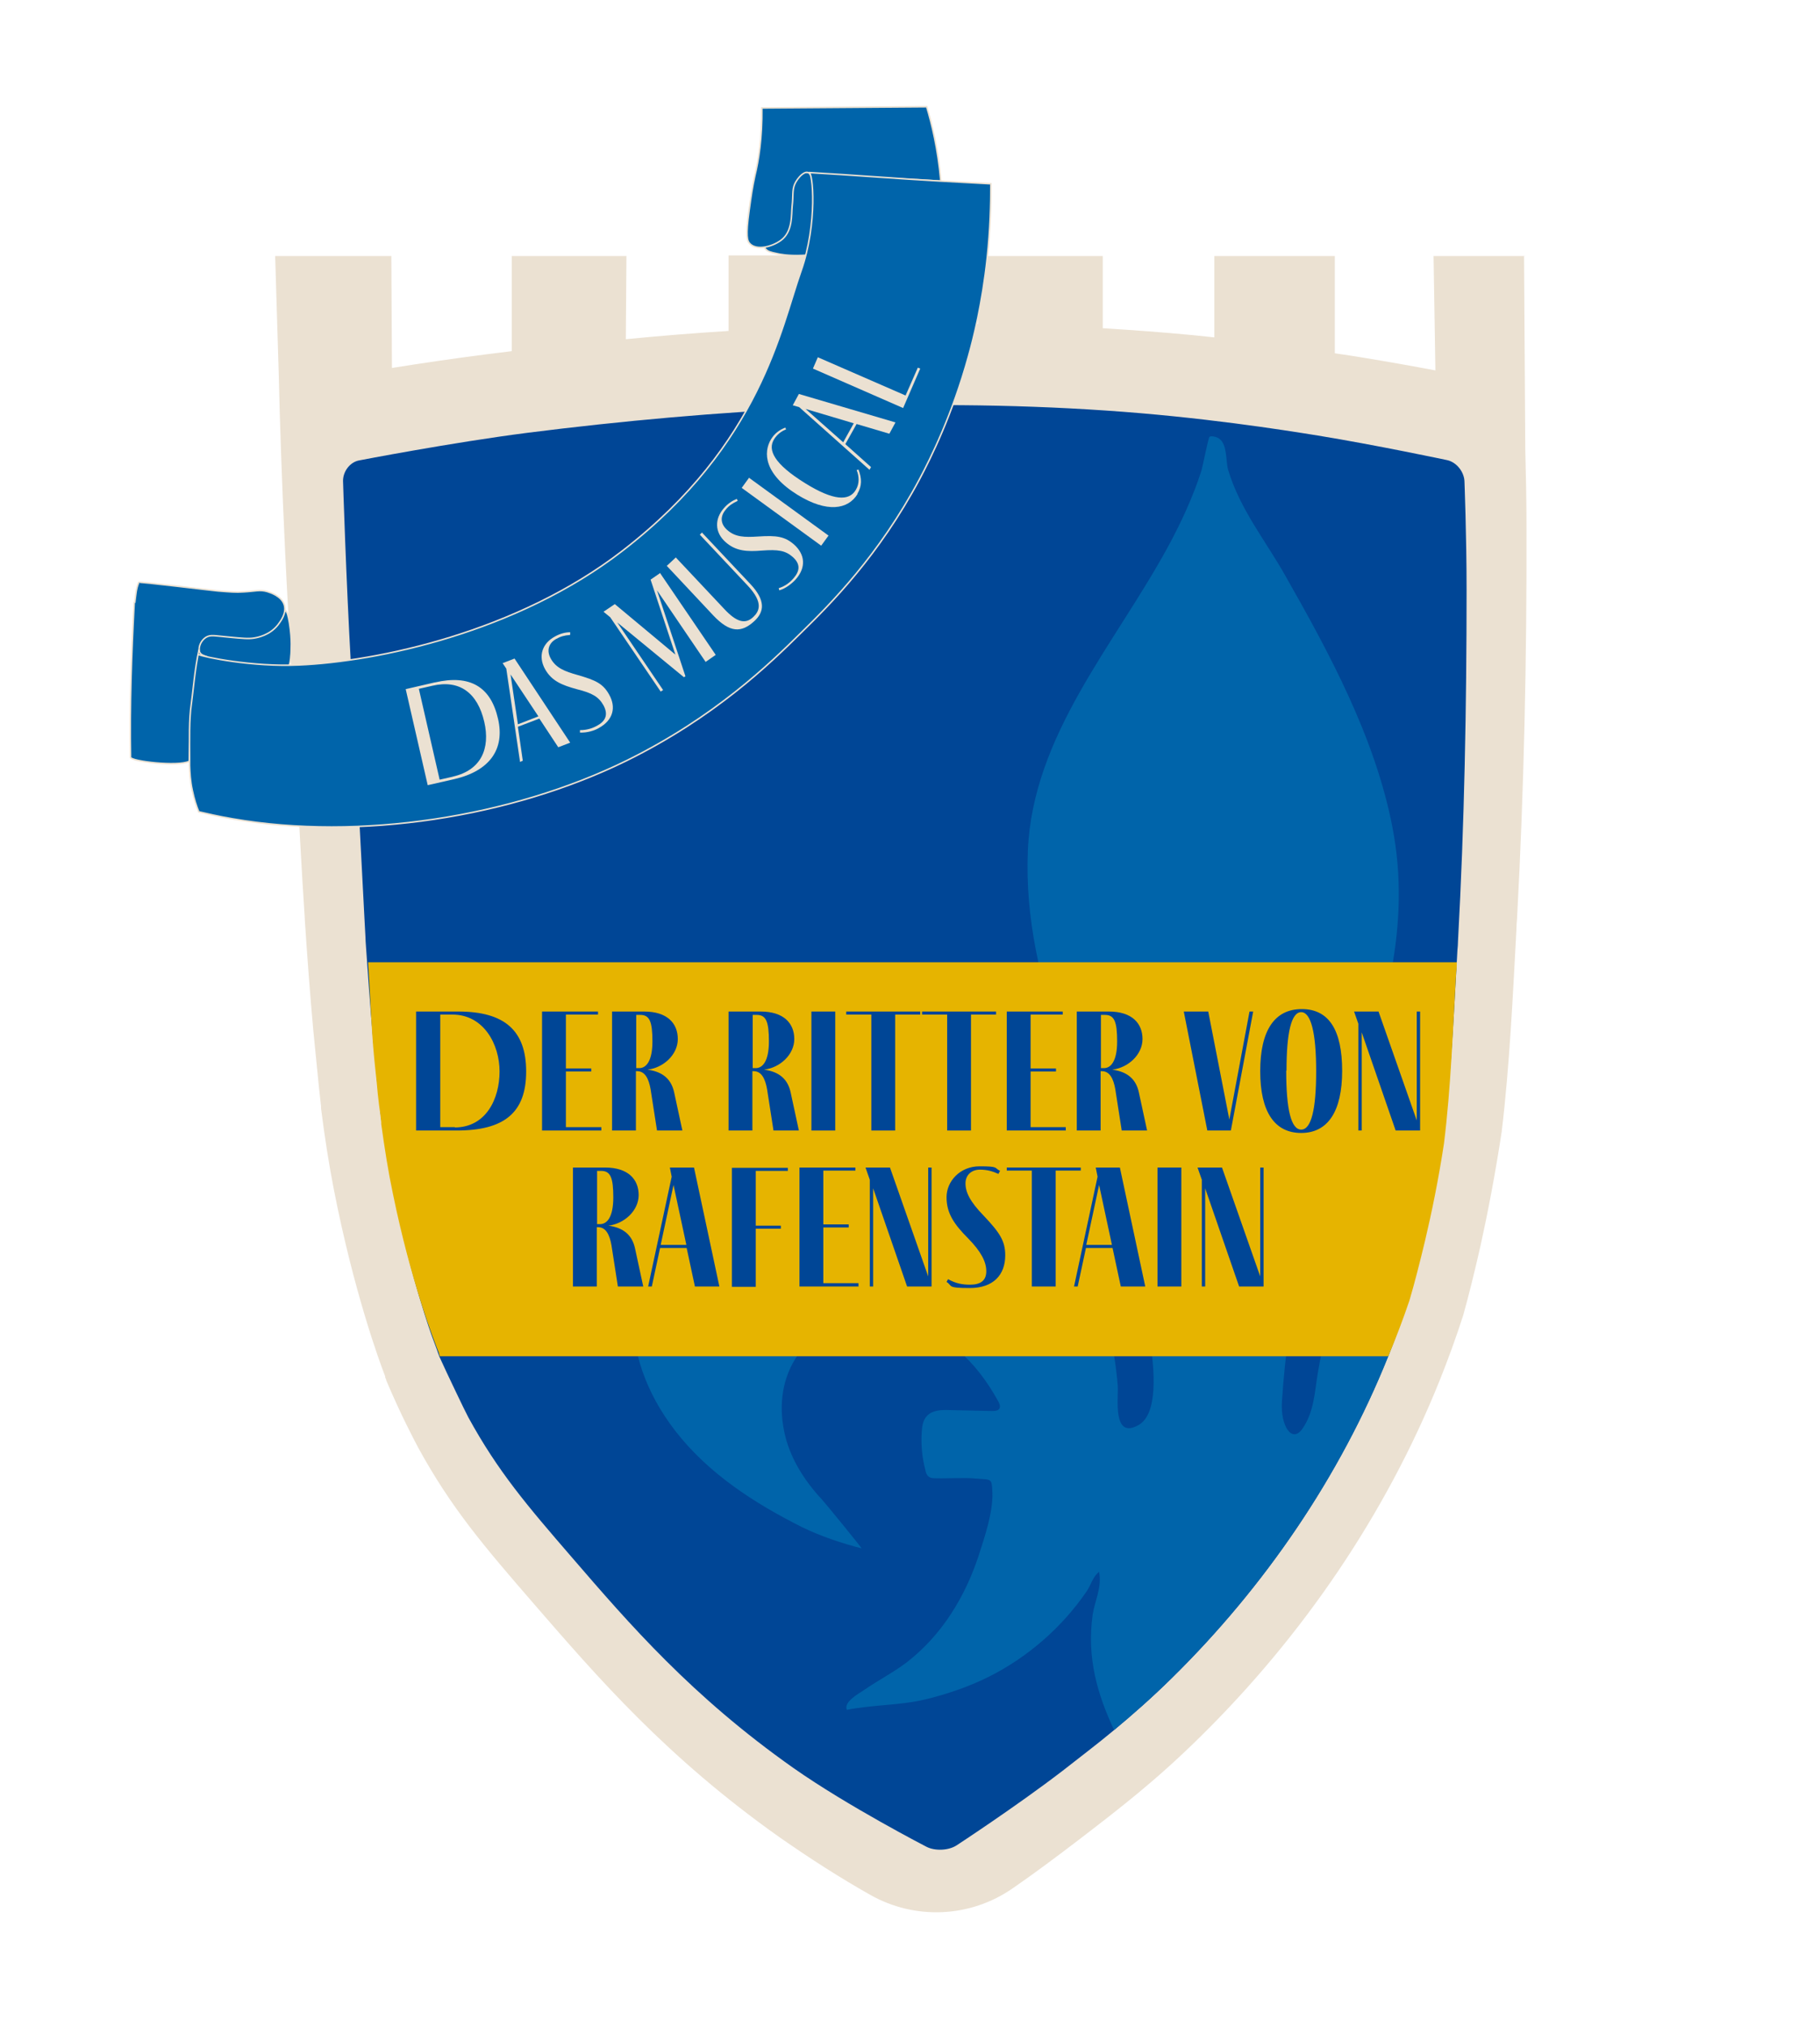 <?xml version="1.0" encoding="UTF-8"?>
<svg id="Ebene_1" xmlns="http://www.w3.org/2000/svg" version="1.1" viewBox="0 0 595.3 662.6">
  <!-- Generator: Adobe Illustrator 29.4.0, SVG Export Plug-In . SVG Version: 2.1.0 Build 152)  -->
  <defs>
    <style>
      .st0 {
        fill: #ebe1d2;
      }

      .st1 {
        stroke: #ebe1d2;
        stroke-miterlimit: 10;
        stroke-width: .5px;
      }

      .st1, .st2 {
        fill: #0064aa;
      }

      .st3 {
        fill: #004696;
      }

      .st4 {
        fill: #e6b400;
      }
    </style>
  </defs>
  <path class="st0" d="M498.9,83.7h-30l.6,37.4c-7.4-1.4-15.3-2.8-23.8-4.2-2.5-.4-5.5-.9-9.1-1.4v-31.8h-39.4v26.6c-9-1-18.7-1.8-28.9-2.5-2.5-.2-5.1-.3-7.6-.5v-23.6h-40.8v22.2c-14.5-.2-29.1,0-43.6.4v-22.8h-38v24.7c-11.2.7-22.4,1.6-33.6,2.7l.2-27.2h-37.5v31.1c-2.9.4-5.9.7-8.8,1.1-10.9,1.4-21,2.9-30.4,4.4l-.2-36.6h-38l1.2,39.5.3,11.7h0c.5,16.3,1.3,38.8,2.8,65.5,1.9,33.1,3.2,66.6,5.4,100,0,.1,0,.2,0,.3.8,12.2,1.7,24.3,2.8,36.4.3,3.1.6,6.1.9,9.1.3,3,.6,6,.9,9,.2,2.1.5,4.3.7,6.4,0,.3,0,.5,0,.7,1.2,9.5,2.6,18.4,4.2,26.6,6.5,33.2,14.8,56,16.8,61.1,0,0,0,.2,0,.3,0,.2.2.4.3.7,0,0,0,.1,0,.2,4.9,11.6,9.1,19.4,10.5,22.1,10.8,19.7,21.4,32.1,37.7,50.9,20.9,24.1,43.5,50.3,80.4,76.4,10.3,7.2,20.2,13.5,29.6,18.8,14.7,8.4,32.9,7.6,46.8-2.1,6.7-4.6,13.8-9.9,21.4-15.7,13.3-10.2,25.3-19.4,39.7-33.6,33.6-33,60.9-72.9,78.5-116.7,2.8-7,5.4-14.1,7.7-21.3,1.8-6.4,3.7-14.1,5.7-22.9,2.4-10.9,4.8-23.4,6.9-37.2,2.6-21.8,3.6-43.9,4.8-65.9,0-1.2.1-2.4.2-3.6,2.3-42.4,3.2-85,3.1-127.4,0-9.7-.2-18.4-.4-26l-.4-63.2Z"/>
  <path class="st3" d="M479.7,192.7c0,38.3-.7,76.6-2.8,114.8,0,1.1-.1,2.1-.2,3.2-1.1,19.8-2,39.7-4.3,59.4-.6,4-1.2,7.8-1.9,11.5-1.4,7.9-2.9,15.3-4.4,22-1.8,7.9-3.7,15.1-3.7,15.1-.8,3-2.3,7.9-3.3,10.9,0,0-2.6,7.5-5.1,13.9-15.8,39.4-40.5,75.4-70.7,105.1-6.8,6.7-13,12.1-19,17.1-5.5,4.6-11,8.7-16.7,13.2-15.4,11.8-34.7,24.4-34.7,24.4-2.6,1.7-7,1.9-9.8.5,0,0-25.8-13.3-43.6-25.8-33.2-23.4-53.6-47-72.4-68.8-14.7-17-24.2-28.1-33.9-45.8-1.3-2.4-7.1-14.7-7.1-14.7-1.3-2.8-2.4-5.2-2.4-5.2s-.1-.2-.1-.3-.2-.4-.2-.5-.9-2.6-2-5.5c0,0-7.3-19.8-13.2-49.7-1.5-7.4-2.7-15.5-3.8-24,0-.2,0-.4,0-.7-.2-1.9-.4-3.9-.7-5.8-.3-2.7-.6-5.4-.8-8.1-.3-2.7-.5-5.4-.8-8.2-1-10.9-2.1-27.1-2.1-27.1-.2-3.1-.4-5.7-.4-5.7s-.1-2.7-.3-5.9c0,0-2.8-54.5-4.5-84.4-1.6-28.1-2.6-60.4-2.6-60.4,0-3.1,2.3-6.2,5.4-6.7,0,0,30-5.8,54.9-9,61.7-7.8,126.9-11.5,188.9-7.3,31.4,2.1,57.9,6.3,69.7,8.2,19,3.1,42.1,8,42.1,8,3.1.6,5.6,3.7,5.8,6.8,0,0,.7,17.6.7,35.6Z"/>
  <path class="st2" d="M470.5,381.6c-1.4,7.9-2.9,15.3-4.4,22-1.8,7.9-3.5,14.8-5.1,20.6-2.1,6.5-4.4,12.9-6.9,19.2-15.8,39.4-40.5,75.4-70.7,105.1-6.8,6.7-13,12.1-19,17.1-5.4-11.6-9-23.5-7-37.7.7-4.6,3.1-9,2.1-14-2,1.4-2.7,4.4-4.1,6.4-8.1,11.8-19.2,21.5-32.2,28-6.5,3.2-13.5,5.6-20.6,7.3-8.4,2-17.1,1.7-25.6,3.4-1.1-2.5,3.5-5.1,5.5-6.4,4.6-3.2,9.9-5.9,14.3-9.3,11.3-8.8,18.9-21.3,23.3-34.7,2-6.2,4.7-14.1,4.5-20.6-.2-4.8-.2-4.2-5.2-4.6-4.4-.4-8.9,0-13.2-.1-.9,0-1.8,0-2.5-.6-.6-.5-.9-1.3-1-2-1.1-4.1-1.5-8.4-1.2-12.7.1-1.8.4-3.7,1.7-5.1,1.8-1.9,4.7-2,7.4-1.9,4.6.1,9.2.2,13.8.3.9,0,2,0,2.5-.8.4-.7,0-1.7-.4-2.4-7.2-13-17.1-22.8-32.2-25.9-12.3-2.5-25.6.1-33.2,10.6-5.3,7.4-6.4,16.6-4.6,25.2,1.7,8.4,6.5,16,12.4,22.3,1.2,1.3,13.2,16,12.9,15.9-6.3-1.6-13.5-4-19.4-6.9-15.6-7.8-30.8-17.6-41.6-31.6-19.2-24.9-19.2-55.7,5.2-77.3,19-16.8,46.4-22.3,71.4-18.7,10.2,1.5,20.3,4.5,29.5,9.1,25.2,12.5,36.7,46.7,38.7,72.3.3,3.6-1.9,17.7,6.8,12.8,12.5-7.1-2.4-54.5-4.6-63.1-10.8-42.1-33.5-79.8-31.6-124.7,1.6-37.7,28.1-66.9,45.7-99.1,4.4-8.1,8.2-16.3,11-24.9.5-1.6,2.3-10.9,2.7-11.3.5-.4,2.5,0,3.3.7,2.6,2,2,7.4,2.8,10.1,3.9,13,12.3,23.2,18.7,34.6,14.4,25.3,29.3,52.8,35,82,6.4,32.7-2.7,61.8-13.2,92.5-5.6,16.5-11.7,32.8-16,49.7-3.8,15.1-5.9,30.4-6.9,45.9-.5,7.9,3.3,13.7,6.7,8.8,3.9-5.6,4-12.2,5.1-18.6,4-23.1,10.8-43.6,29.5-59.3,3.1-2.7,6.5-5,10.1-7.1Z"/>
  <path class="st4" d="M476.5,314.6c0,1,0,2.2-.2,3.2-1.1,18.8-1.7,37.5-4,56.1-1.8,11.8-4,22.5-6.2,31.8-1.8,7.5-3.5,14.1-5.1,19.5-2.1,6.2-4.4,12.2-6.9,18.2H143.8c0,0,0,0,0,0,0,0,0,0,0-.2,0-.1-.1-.3-.2-.6,0,0,0-.1,0-.2-1.8-4.4-9.3-23.8-15.1-52.2-1.5-7.1-2.7-14.7-3.8-22.7,0-.2,0-.4,0-.6-.2-1.8-.4-3.7-.7-5.5-.3-2.5-.6-5.1-.8-7.7-.3-2.5-.5-5.1-.8-7.7-1-10.3-1.3-21-2-31.4,0,0,356.4,0,356.4,0Z"/>
  <g>
    <path class="st3" d="M149.9,330.7c15,0,22.2,6.1,22.2,19.6s-7.2,19.3-22.7,19.3h-13.3v-38.9h13.8ZM148.7,368.6c10.3,0,14.7-9.4,14.7-18.3s-5.2-18.6-15.4-18.6h-4v36.8h4.8Z"/>
    <path class="st3" d="M196.7,369.6h-19.4v-38.9h18.3v1h-10.5v17.6h8.3v1h-8.3v18.2h11.6v1Z"/>
    <path class="st3" d="M223.2,369.6h-8.3l-2.1-13.5c-.6-3.4-1.8-5.9-4.4-5.9h-.4v19.4h-7.8v-38.9h10.5c7.6,0,11,3.9,11,9s-4.7,9.4-9.9,10c5.2.7,7.8,3.3,8.7,7.4l2.7,12.5ZM208,349.2h1.1c2.2,0,4.3-2.2,4.3-8.7s-.9-8.7-4-8.7h-1.3v17.5Z"/>
    <path class="st3" d="M261.3,369.6h-8.3l-2.1-13.5c-.6-3.4-1.8-5.9-4.4-5.9h-.4v19.4h-7.8v-38.9h10.5c7.6,0,11,3.9,11,9s-4.7,9.4-9.9,10c5.2.7,7.8,3.3,8.7,7.4l2.7,12.5ZM246.1,349.2h1.1c2.2,0,4.3-2.2,4.3-8.7s-.9-8.7-4-8.7h-1.3v17.5Z"/>
    <path class="st3" d="M265.4,369.6v-38.9h7.8v38.9h-7.8Z"/>
    <path class="st3" d="M301,330.7v1h-8.2v37.9h-7.8v-37.9h-8.2v-1h24.2Z"/>
    <path class="st3" d="M325.8,330.7v1h-8.2v37.9h-7.8v-37.9h-8.2v-1h24.2Z"/>
    <path class="st3" d="M348.7,369.6h-19.4v-38.9h18.3v1h-10.5v17.6h8.3v1h-8.3v18.2h11.5v1Z"/>
    <path class="st3" d="M375.2,369.6h-8.3l-2.1-13.5c-.6-3.4-1.8-5.9-4.4-5.9h-.4v19.4h-7.8v-38.9h10.5c7.6,0,11,3.9,11,9s-4.7,9.4-9.9,10c5.2.7,7.8,3.3,8.7,7.4l2.7,12.5ZM360,349.2h1.1c2.2,0,4.3-2.2,4.3-8.7s-.9-8.7-4-8.7h-1.3v17.5Z"/>
    <path class="st3" d="M409.9,330.7l-7.3,38.9h-7.7l-7.7-38.9h8l6.9,35.3,6.6-35.3h1.2Z"/>
    <path class="st3" d="M439,350.1c0,13.3-4.7,20.3-13.4,20.3s-13.4-6.9-13.4-20.2,4.7-20.3,13.6-20.3,13.2,6.9,13.2,20.2ZM420.7,350c0,12.7,1.6,19.3,4.9,19.3s4.9-6.6,4.9-19.1-1.7-19.3-4.9-19.3-4.8,6.6-4.8,19.1Z"/>
    <path class="st3" d="M464.5,330.7v38.9h-8l-11.1-32.1v32.1h-1.1v-34.9l-1.4-4h8l12.5,35.6v-35.6h1.1Z"/>
    <path class="st3" d="M210.4,420.6h-8.3l-2.1-13.5c-.6-3.4-1.8-5.9-4.4-5.9h-.4v19.4h-7.8v-38.9h10.5c7.6,0,11,3.9,11,9s-4.7,9.4-9.9,10c5.2.7,7.8,3.3,8.7,7.4l2.7,12.5ZM195.2,400.2h1.1c2.2,0,4.3-2.2,4.3-8.7s-.9-8.7-4-8.7h-1.3v17.5Z"/>
    <path class="st3" d="M224.6,408h-8.7l-2.7,12.6h-1.2l7.7-35.9-.6-3h7.9l8.3,38.9h-8l-2.7-12.6ZM224.5,407l-4.2-19.6-4.2,19.6h8.4Z"/>
    <path class="st3" d="M257.7,382.8h-10.5v17.9h8.2v1h-8.2v19h-7.8v-38.9h18.3v1Z"/>
    <path class="st3" d="M280.9,420.6h-19.4v-38.9h18.3v1h-10.5v17.6h8.3v1h-8.3v18.2h11.5v1Z"/>
    <path class="st3" d="M304.7,381.7v38.9h-8l-11.1-32.1v32.1h-1.1v-34.9l-1.4-4h8l12.5,35.6v-35.6h1.1Z"/>
    <path class="st3" d="M326.6,383.8c-2-.9-3.7-1.4-6.1-1.4-2.7,0-4.7,1.7-4.7,4.5s1.4,5.9,6,10.6c5.2,5.5,7,8.2,7,12.9,0,6.4-3.9,10.7-11.6,10.7s-5.5-.7-7.6-2l.5-.9c2.5,1.4,4.6,1.8,7.2,1.8,3.4,0,5.3-1.3,5.3-4.4s-1.7-6.4-5.9-10.7c-4.7-4.7-7.1-8.3-7.1-13.5s4.4-10.1,10.8-10.1,4.7.5,6.7,1.5l-.5.9Z"/>
    <path class="st3" d="M353.5,381.7v1h-8.2v37.9h-7.8v-37.9h-8.2v-1h24.2Z"/>
    <path class="st3" d="M363.9,408h-8.7l-2.7,12.6h-1.2l7.7-35.9-.6-3h7.9l8.3,38.9h-8l-2.7-12.6ZM363.7,407l-4.2-19.6-4.2,19.6h8.4Z"/>
    <path class="st3" d="M378.6,420.6v-38.9h7.8v38.9h-7.8Z"/>
    <path class="st3" d="M413.3,381.7v38.9h-8l-11.1-32.1v32.1h-1.1v-34.9l-1.4-4h8l12.5,35.6v-35.6h1.1Z"/>
  </g>
  <g>
    <path class="st1" d="M250.5,81.5c.6.7,1.6,1,3.6,1.4.8.2,3.6.8,8.3.6,2.6-.1,3-.3,3.3-.5,2-1.1,2.5-3.8,2.8-6,.6-3.6.1-6.5,0-6.8-1.8-11.6.6-16.8-2-18.1-2.8-1.4-8.2,3.3-10.8,6.9-2.1,2.9-.8,2.7-5,15.8-.7,2.3-1.6,4.9-.3,6.6Z"/>
    <path class="st1" d="M94.1,218.2c.8-.8.9-2,1.1-4.5,0-.9.4-4.3-.5-9.9-.5-3-.8-3.5-1-3.8-1.6-2.2-4.8-2.3-7.4-2.4-4.3-.2-7.6.8-8,.9-13.4,3.8-19.9,1.7-21,5-1.2,3.5,5.1,9.1,9.7,11.7,3.7,2.1,3.3.6,19.4,3.6,2.8.5,6,1.2,7.8-.6Z"/>
    <path class="st1" d="M265.1,57.2c-1.3-2.5-4.4,1.1-5.2,3.1s-.4,3.6-.8,7.1c-.3,2.6.3,8.3-3.7,11.2-2.9,2.1-7.7,3.3-10,1.2-1.1-1-1.5-2.7-.4-10.8.7-5.2,1.1-7.8,1.9-11.5,1.2-4.9,2.4-12.2,2.3-22.2,18-.1,35.9-.3,53.9-.4,1.7,5.6,3.7,13.9,4.6,24,0,.1,0,.2,0,.3-14.1-.8-28.2-1.5-42.3-2.3"/>
    <path class="st1" d="M68.3,215.4"/>
    <path class="st1" d="M44.1,196.9c.3-2.2.4-4.5,1.3-6.5.1-.3,23.6,2.6,25.9,2.8,3.9.3,5.8.5,8.4.3,3.9-.2,5.2-.8,7.7-.1.9.3,4.7,1.4,5.6,4.4.8,2.8-1.3,5.4-2.1,6.5-2.7,3.4-6.6,4.1-7.8,4.3-1.8.3-3.9.1-8.1-.3-4.8-.4-6.1-.9-7.7.1-1.5,1-2.4,2.9-2.1,4.5.3,1.4,2,1.5,2.6,1.9-1.5,6.4-3.7,11.6-4.4,15.9-.8,5.2-1.4,12.1-1.5,18.2-3.7,1.8-19.1,0-19.2-1.3-.3-16.9.3-33.8,1.2-50.6,0,0,0,0,0,0Z"/>
    <path class="st1" d="M65,214c1.7.8,17.6,4.1,32.8,3.4,25.4-1.1,71.3-10.6,105.9-37.4,45.2-34.9,51.7-72.9,58.3-91.4,5.5-15.5,3.9-32.9,2.5-32.2,14.1.8,29,2,43.1,2.8,5.5.3,11,.6,16.5.9,0,6.5-.2,14.8-1.2,24.2-1.6,14.9-4.5,26.4-6.1,32.1-5.3,19.2-12.4,33.4-16,40.2-13.4,25.1-29.1,40.8-38.7,50.2-10.4,10.3-28.4,27.7-57.2,41.9-37.7,18.5-87.2,26.2-128.8,19-4.7-.8-8.5-1.7-11.1-2.3-.7-1.7-1.5-4.1-2.1-7-.7-3.2-.8-5.8-.9-8.1,0-.8,0-1.6,0-2.3,0-6.1-.2-12.7.6-18,.6-4.3,1.1-11.2,2.5-17.6"/>
  </g>
  <g>
    <path class="st0" d="M142.3,223.1c11.3-2.6,18.2,1.3,20.6,11.9,2.3,9.9-2.7,17-14.2,19.7l-8.8,2-7.2-31.4,9.5-2.2ZM148.1,253.9c9.3-2.1,12.3-9.2,10.3-17.9-2.2-9.5-8.1-13.9-17-11.8l-4.4,1,6.8,29.7,4.4-1Z"/>
    <path class="st0" d="M176.5,234.9l-7.1,2.7,1.6,11.1-.9.4-4.5-30.5-1.2-1.8,3.9-1.5,18.2,27.5-3.9,1.5-6.2-9.4ZM176.1,234.2l-9.1-13.7,2.4,16.3,6.7-2.6Z"/>
    <path class="st0" d="M186.4,207.6c-1.7.1-3.1.5-4.5,1.3-2.5,1.4-3.2,3.9-1.7,6.5,1.7,3,4.5,4.1,8.8,5.3,5.9,1.7,8.2,2.8,10.2,6.3,2.4,4.2,1.4,8.4-3.3,11-1.5.9-3.9,1.6-6.2,1.5v-.8c2.3,0,4.1-.6,5.7-1.5,2.5-1.4,3.7-3.4,2-6.6-1.6-2.8-3.6-4-8.8-5.3-4.7-1.3-8.1-2.6-10.3-6.5-2.4-4.3-.9-8.5,3.2-10.7,1.6-.9,3.3-1.4,5-1.4v.8Z"/>
    <path class="st0" d="M216,187.5l18.1,26.6-3.3,2.3-15.9-23.4,9.3,28.1-.5.3-21.8-17.9,15,22.1-.8.5-16.5-24.3-2.2-1.8,3.7-2.5,19.8,16.5-8.1-24.5,3.2-2.2Z"/>
    <path class="st0" d="M221,182.2l15.9,16.9c4,4.3,6.9,5.1,9.5,2.6,1.9-1.8,3.4-4.6-1.7-10.1l-15.8-16.8.7-.7,15.8,16.8c5.1,5.4,4.6,9.1,1.4,12.1-4.3,4-8.1,3.9-13.5-1.8l-15.2-16.2,3-2.8Z"/>
    <path class="st0" d="M241.2,163.8c-1.5.7-2.8,1.5-3.8,2.8-1.9,2.2-1.8,4.7.5,6.7,2.6,2.3,5.6,2.4,10.1,2.1,6.1-.4,8.7,0,11.7,2.6,3.6,3.2,4.1,7.5.5,11.5-1.2,1.3-3.2,2.9-5.3,3.5l-.2-.7c2.2-.7,3.7-1.9,4.9-3.3,1.9-2.2,2.4-4.5-.3-6.9-2.4-2.1-4.7-2.5-10.1-2.1-4.8.4-8.5.2-11.8-2.7-3.7-3.2-3.7-7.7-.6-11.2,1.2-1.4,2.7-2.4,4.2-3l.3.7Z"/>
    <path class="st0" d="M268.6,178.4l-26-18.9,2.4-3.3,26,18.9-2.4,3.3Z"/>
    <path class="st0" d="M280.5,161.5c-3.1,5.1-10,6.2-19.6.3-11-6.8-11.3-13.9-8.7-18.2,1.1-1.8,2.7-3.1,4.7-3.8l.2.6c-1.7.6-3.1,1.9-3.9,3.2-2.2,3.5,0,8.1,10.2,14.4,9.2,5.7,14.3,5.9,16.5,2.2,1.3-2.1,1.1-4.6.3-6.5l.6-.2c1.1,2.9,1.2,5.4-.4,8Z"/>
    <path class="st0" d="M280.2,138.6l-3.7,6.6,8.4,7.5-.5.9-23-20.5-2.1-.6,2-3.7,31.6,9.3-2,3.7-10.8-3.2ZM279.3,138.4l-15.8-4.7,12.3,10.9,3.5-6.3Z"/>
    <path class="st0" d="M301,120.5l-5.6,12.9-29.5-12.9,1.6-3.7,28.7,12.5,4-9.1.8.3Z"/>
  </g>
</svg>
